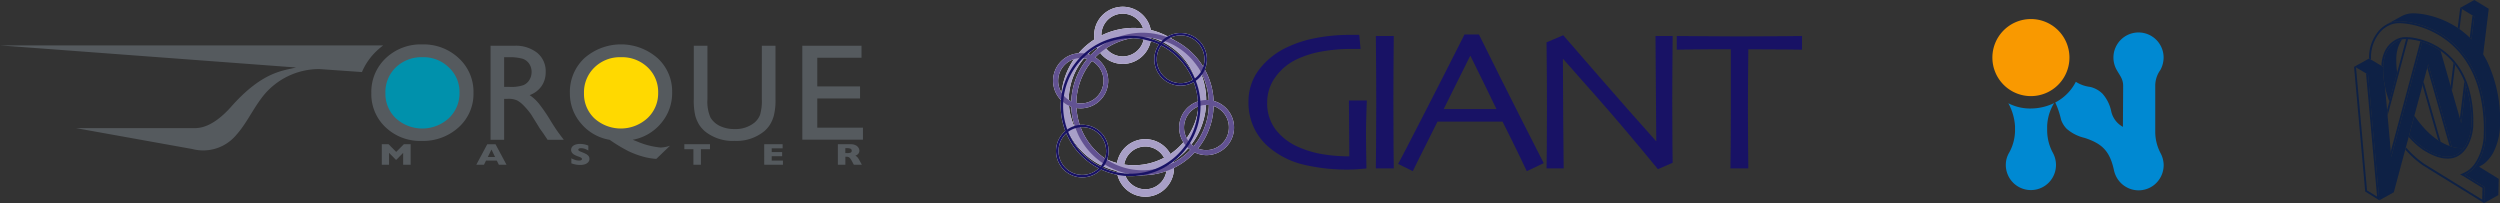 <svg id="组件_2_5" data-name="组件 2 – 5" xmlns="http://www.w3.org/2000/svg" width="393.999" height="32" viewBox="0 0 393.999 32">
  <rect x="0" y="0" width="393.999" height="32" fill="#333333" stroke="none"/>
  <g id="组_213" data-name="组 213" transform="translate(6010.575 15965.345)">
    <g id="组_206" data-name="组 206" transform="translate(-6010.575 -15958.345)">
      <path id="路径_651" data-name="路径 651" d="M78.887.092A8.083,8.083,0,0,1,84.66,2.267a7.177,7.177,0,0,1,2.313,5.454,7.076,7.076,0,0,1-2.335,5.433A8.326,8.326,0,0,1,78.769,15.3a7.878,7.878,0,0,1-5.645-2.143,7.151,7.151,0,0,1-2.25-5.391,7.289,7.289,0,0,1,2.272-5.5A7.968,7.968,0,0,1,78.887.092" transform="translate(-12.352 -0.092)" fill="#555a5e"/>
      <path id="路径_652" data-name="路径 652" d="M79.441,2.557A5.861,5.861,0,0,0,75.21,4.149a5.4,5.4,0,0,0-1.649,4.064,5.3,5.3,0,0,0,1.66,3.989,6.2,6.2,0,0,0,8.333-.032,5.388,5.388,0,0,0,1.681-4.043A5.246,5.246,0,0,0,83.554,4.17a5.693,5.693,0,0,0-4.113-1.613" transform="translate(-12.819 -0.542)" fill="#0091ac"/>
      <path id="路径_653" data-name="路径 653" d="M93.629,15.175V.352h3.75a5.424,5.424,0,0,1,3.6,1.114,3.722,3.722,0,0,1,1.339,3.014,3.841,3.841,0,0,1-.654,2.239A3.887,3.887,0,0,1,99.786,8.13,6.615,6.615,0,0,1,101.191,9.4a25.71,25.71,0,0,1,1.928,2.811q.78,1.263,1.253,1.9l.794,1.061h-2.551l-.652-.976c-.021-.035-.064-.1-.129-.181l-.417-.583-.666-1.082-.717-1.157a11.467,11.467,0,0,0-1.223-1.454,4.287,4.287,0,0,0-1-.775,3.29,3.29,0,0,0-1.49-.245H95.77v6.452ZM96.414,2.156H95.77V6.835h.815a6.033,6.033,0,0,0,2.226-.276,2.058,2.058,0,0,0,.944-.828,2.4,2.4,0,0,0,.343-1.273A2.226,2.226,0,0,0,99.723,3.2a2,2,0,0,0-1.061-.806,7.581,7.581,0,0,0-2.248-.234" transform="translate(-16.318 -0.141)" fill="#555a5e" fill-rule="evenodd"/>
      <path id="路径_654" data-name="路径 654" d="M124.544,16.062l-2.153,2.07a9.784,9.784,0,0,1-2.109-.362,13.807,13.807,0,0,1-2.228-.827,24.025,24.025,0,0,1-3.011-1.815,7.491,7.491,0,0,1-4.509-2.567,7.2,7.2,0,0,1-1.767-4.8,7.274,7.274,0,0,1,2.282-5.5,8.751,8.751,0,0,1,11.535-.011,7.117,7.117,0,0,1,2.3,5.423,7.3,7.3,0,0,1-1.736,4.829,7.562,7.562,0,0,1-4.488,2.62l.568.213a12.5,12.5,0,0,0,3.814,1.008,4.821,4.821,0,0,0,1.5-.286" transform="translate(-18.954 -0.092)" fill="#555a5e"/>
      <path id="路径_655" data-name="路径 655" d="M117.291,2.557a5.733,5.733,0,0,0-4.178,1.613,5.448,5.448,0,0,0-1.65,4.064,5.285,5.285,0,0,0,1.66,3.979,6.22,6.22,0,0,0,8.335-.043,5.328,5.328,0,0,0,1.693-4,5.339,5.339,0,0,0-1.661-4.021,5.822,5.822,0,0,0-4.2-1.592" transform="translate(-19.426 -0.542)" fill="#ffd900"/>
      <path id="路径_656" data-name="路径 656" d="M143.142.352h2.152V8.766a9.732,9.732,0,0,1-.257,2.579,5.415,5.415,0,0,1-.622,1.453,4.554,4.554,0,0,1-.9,1.03,6.919,6.919,0,0,1-4.65,1.517,6.99,6.99,0,0,1-4.692-1.507,5.017,5.017,0,0,1-.91-1.041,5.8,5.8,0,0,1-.611-1.422,10.66,10.66,0,0,1-.235-2.631V.352h2.153V8.766a6.175,6.175,0,0,0,.483,2.907,3.467,3.467,0,0,0,1.467,1.317,5.19,5.19,0,0,0,2.324.488,4.733,4.733,0,0,0,3.106-.987,3.066,3.066,0,0,0,.911-1.252,7.676,7.676,0,0,0,.279-2.473Z" transform="translate(-23.077 -0.141)" fill="#555a5e"/>
      <path id="路径_657" data-name="路径 657" d="M153.132.352h9.332V2.24h-6.974V6.76h6.74v1.9h-6.74v4.606h7.2v1.888h-9.556Z" transform="translate(-26.688 -0.141)" fill="#555a5e"/>
      <path id="路径_658" data-name="路径 658" d="M77.416,22.55H76.237V20.679l-1.064,1.084H75.08l-1.068-1.084V22.55H72.867V19.322h1.071l1.2,1.211,1.207-1.211h1.07Z" transform="translate(-12.698 -3.592)" fill="#555a5e"/>
      <path id="路径_659" data-name="路径 659" d="M95.666,22.551H94.458L94.14,21.9h-1.7l-.325.654H90.908l1.729-3.229h1.3Zm-1.8-1.216L93.3,20.156l-.58,1.179Z" transform="translate(-15.843 -3.592)" fill="#555a5e" fill-rule="evenodd"/>
      <path id="路径_660" data-name="路径 660" d="M111.9,21.6a.785.785,0,0,1-.189.524,1.171,1.171,0,0,1-.521.34,2.353,2.353,0,0,1-.771.115c-.082,0-.181,0-.3-.014a3.552,3.552,0,0,1-.471-.07,4.172,4.172,0,0,1-.605-.173v-.792a4.686,4.686,0,0,0,.581.252,1.844,1.844,0,0,0,.615.1.613.613,0,0,0,.388-.082.233.233,0,0,0,.091-.155.257.257,0,0,0-.152-.219,2.384,2.384,0,0,0-.443-.187,4.152,4.152,0,0,1-.566-.242,1.3,1.3,0,0,1-.4-.331.744.744,0,0,1-.152-.468.767.767,0,0,1,.155-.47,1.043,1.043,0,0,1,.473-.338,2.125,2.125,0,0,1,.779-.126,3.225,3.225,0,0,1,.6.053,2.948,2.948,0,0,1,.459.117,2.056,2.056,0,0,1,.249.1V20.3a3.414,3.414,0,0,0-.536-.254,1.771,1.771,0,0,0-.628-.111.564.564,0,0,0-.32.07.206.206,0,0,0-.1.173.2.2,0,0,0,.1.165,1.838,1.838,0,0,0,.353.17,7.319,7.319,0,0,1,.722.315,1.311,1.311,0,0,1,.424.323.67.67,0,0,1,.155.454" transform="translate(-18.997 -3.581)" fill="#555a5e"/>
      <path id="路径_661" data-name="路径 661" d="M134.658,20.107h-1.433V22.55h-1.178V20.107h-1.433v-.784h4.043Z" transform="translate(-22.763 -3.592)" fill="#555a5e"/>
      <path id="路径_662" data-name="路径 662" d="M148.812,22.55h-2.949V19.322h2.9v.648h-1.721v.591h1.642v.65h-1.642v.69h1.77Z" transform="translate(-25.421 -3.592)" fill="#555a5e"/>
      <path id="路径_663" data-name="路径 663" d="M163.695,22.551h-1.267l-.306-.573a2.287,2.287,0,0,0-.3-.46.623.623,0,0,0-.266-.186,1.075,1.075,0,0,0-.329-.042h-.132v1.26h-1.181V19.322h2.007a1.71,1.71,0,0,1,.8.163,1.064,1.064,0,0,1,.446.4.866.866,0,0,1,.138.443.723.723,0,0,1-.114.415.827.827,0,0,1-.241.245,2.526,2.526,0,0,1-.284.146,1.045,1.045,0,0,1,.309.217,2.465,2.465,0,0,1,.336.5Zm-1.6-2.209a.317.317,0,0,0-.178-.312,1.384,1.384,0,0,0-.578-.088h-.248v.778h.254a1.528,1.528,0,0,0,.589-.077.3.3,0,0,0,.161-.3" transform="translate(-27.867 -3.592)" fill="#555a5e" fill-rule="evenodd"/>
      <path id="路径_664" data-name="路径 664" d="M0,.282,46.648,3.763c-1.869.516-5.2.517-10.2,6.166-1.458,1.647-3.511,3.391-5.7,3.391H11.971l18.34,3.295a6.785,6.785,0,0,0,6.93-2.227c1.593-1.76,2.589-4.045,4.211-6.11a11.323,11.323,0,0,1,8.88-4.265l6.709.471a9.968,9.968,0,0,1,2.327-3.341A12.154,12.154,0,0,1,60.392.282Z" transform="translate(0 -0.128)" fill="#555a5e"/>
    </g>
    <g id="组_209" data-name="组 209" transform="translate(-5696.576 -15962.345)">
      <path id="路径_665" data-name="路径 665" d="M12.144,6.073a6.072,6.072,0,1,0-6.072,6.073,6.072,6.072,0,0,0,6.072-6.073" transform="translate(0 0)" fill="#f99900"/>
      <path id="路径_666" data-name="路径 666" d="M27.828,20.783A6.553,6.553,0,0,0,30.6,22.167c2.659.876,3.935,1.976,4.607,5.023a4,4,0,0,0,2.158,2.837,3.946,3.946,0,0,0,4.1-.379,4,4,0,0,0,1.591-3.207,4.134,4.134,0,0,0-.506-1.9,7.264,7.264,0,0,1-.823-3.228c0-1.836,0-7.343,0-7.343a4.233,4.233,0,0,1,.811-2.507,4.182,4.182,0,0,0,.509-1.986,3.954,3.954,0,1,0-7.405,1.958c.539.962,1.037,1.459,1.029,2.568l-.039,6.423a3.685,3.685,0,0,1-1.864-2.554,6,6,0,0,0-1.36-2.675,4.1,4.1,0,0,0-1.932-1.064,5.287,5.287,0,0,1-2.262-.809,7.5,7.5,0,0,1-3.244,3.26,13.34,13.34,0,0,1,.917,2.721,3.857,3.857,0,0,0,.934,1.48" transform="translate(-16.061 -3.435)" fill="#0089d2"/>
      <path id="路径_667" data-name="路径 667" d="M12.062,39.114l0-.778a7.518,7.518,0,0,1,1.1-3.65,8.461,8.461,0,0,1-3.669.859,7.475,7.475,0,0,1-3.545-.827,8.678,8.678,0,0,1,1.053,3.651l0,.779a7.359,7.359,0,0,1-.934,3.373A3.71,3.71,0,0,0,5.549,44.4a3.954,3.954,0,1,0,7.908.092,4.035,4.035,0,0,0-.49-1.962,7.425,7.425,0,0,1-.9-3.411" transform="translate(-3.432 -21.445)" fill="#0089d2"/>
    </g>
    <g id="组_208" data-name="组 208" transform="translate(-5639.576 -15965.345)">
      <path id="路径_668" data-name="路径 668" d="M16.427,22.325A4,4,0,0,1,16,22.31c-.1-.008-.2-.02-.3-.036a5.3,5.3,0,0,1-.708-.164c-.107-.034-.215-.069-.327-.109a9,9,0,0,1-.878-.376c-.029-.014-.058-.029-.087-.046-.181-.092-.369-.193-.559-.306-.092-.053-.185-.109-.282-.167l-.016-.01c-.055-.035-.11-.07-.165-.11a11.752,11.752,0,0,1-2.132-1.905c-.36-.4-.723-.846-1.077-1.329q-.189-.257-.375-.531l-.4,1.5-.224.826-.181.676c.063.076.128.15.193.221a11.752,11.752,0,0,0,2.132,1.905c.055.039.11.075.165.11.1.061.2.122.3.176.128.078.257.149.38.215.09.048.18.1.266.138a8.808,8.808,0,0,0,.88.376,5.707,5.707,0,0,0,.853.239c.042.01.084.017.124.023a.352.352,0,0,0,.057.01,3.981,3.981,0,0,0,.728.052,3.183,3.183,0,0,0,.66-.076,2.783,2.783,0,0,0,.368-.109c.055-.017.106-.038.156-.059a.9.9,0,0,0,.12-.058,1.821,1.821,0,0,0,.211-.11c.031-.017.063-.039.094-.059l0,0a.541.541,0,0,0,.064-.038,3.42,3.42,0,0,0,.561-.482c.022-.024.045-.049.066-.073a4.034,4.034,0,0,0,.268-.334l0-.007a3.24,3.24,0,0,1-.509.047" transform="translate(0.414 1.016)" fill="#0e2145"/>
      <path id="路径_669" data-name="路径 669" d="M20.365,26.834l-.909-.561-.011-.007c.045-.019.088-.038.131-.06l.395-.22a4.205,4.205,0,0,0,.421-.306,5.8,5.8,0,0,0,1.541-2.14,9.936,9.936,0,0,0,.673-2.226c.015-.078.028-.155.039-.229a7.5,7.5,0,0,0,.1-.981A21.662,21.662,0,0,0,20.767,9.757q-.313-.627-.664-1.188l.583-4.759.274-2.243.005-.194h0L19,.179,18.7,0,16.484,1.232l0,.028L18.7,2.6l0,.03-.438,3.573a13.278,13.278,0,0,0-2.163-1.8c-.09-.06-.181-.12-.272-.176a13.789,13.789,0,0,0-2.464-1.238l-.022-.01a13.426,13.426,0,0,0-1.529-.488c-.067-.019-.133-.037-.2-.05a11,11,0,0,0-2.455-.339c-.034,0-.067,0-.1,0-.154,0-.291.006-.41.017a3.75,3.75,0,0,0-1.235.347c-.091.041-.18.087-.27.136L7,2.682,4.92,3.838a4.087,4.087,0,0,1,1.141-.419,2.846,2.846,0,0,1,.348-.052,6.763,6.763,0,0,1,1.265.028c.3.03.636.076.994.142.3.056.622.127.953.214a14.306,14.306,0,0,1,1.478.479l.034-.02-.007.03a13.676,13.676,0,0,1,1.354.6c.11.057.222.116.334.177.258.14.518.292.775.457.236.147.47.307.7.477a13.136,13.136,0,0,1,1.463,1.231,13.627,13.627,0,0,1,2.071,2.563,15.973,15.973,0,0,1,1.684,3.674,20.681,20.681,0,0,1,.782,3.563,26.816,26.816,0,0,1,.223,3.094l.009.007-.007.282c0,.321,0,.648-.007.983,0,.11-.01.244-.025.394-.015.172-.04.367-.075.581-.013.092-.03.188-.048.288A8.683,8.683,0,0,1,19.009,26a5.1,5.1,0,0,1-.355.443c-.027.031-.058.065-.087.1a4.353,4.353,0,0,1-.74.634v.007l-.088.05-.4.223-.145.082.551.341,1.607.991.943.58.014-.006v.016L20.243,32l2.2-1.225.053-.029.06-2.558Z" transform="translate(0.246)" fill="#0e2145"/>
      <path id="路径_670" data-name="路径 670" d="M3.332,23.719l-.273-3.055-.245-2.735-.251-2.814-.339-3.767-.016-.188-.321-.19.033.373,0,.033.339,3.767.251,2.813.245,2.736.273,3.055L3.625,30.4,2.043,29.42,1.136,19.265.891,16.529.639,13.717l-.116-1.28-.18-2.024-.034-.374L.086,9.906,0,9.956l.223,2.508.116,1.28L.59,16.557l.245,2.735.919,10.292,0,.016L3.98,30.983Z" transform="translate(0 0.585)" fill="#0e2145"/>
      <path id="路径_671" data-name="路径 671" d="M15.152,10.125l.054-.439c-.086-.114-.174-.227-.264-.335l-.447,3.665.214.748.095-.772Z" transform="translate(0.726 0.552)" fill="#0e2145"/>
      <path id="路径_672" data-name="路径 672" d="M16.593,12.123l-.08.649-.534,4.376,0,.025-.095.772.212.743.186-1.5.543-4.447c-.072-.211-.149-.415-.229-.615" transform="translate(0.793 0.715)" fill="#0e2145"/>
      <path id="路径_673" data-name="路径 673" d="M14.855,22.562l-.949-3.324-.281-.989-.9-3.158L11.14,9.557l-.152.568.161.565,1.281,4.486.9,3.158.281.989.786,2.756.105.365.022.008c.111.041.219.075.327.109" transform="translate(0.55 0.563)" fill="#0e2145"/>
      <path id="路径_674" data-name="路径 674" d="M11.727,16.7l-.9-3.158-.231-.809-.162-.565-.152.568.254.892.9,3.158L12.758,21.4c.1.058.19.114.282.166l.1.055-.121-.421Z" transform="translate(0.514 0.717)" fill="#0e2145"/>
      <path id="路径_675" data-name="路径 675" d="M5.6,15.751l.28-1.043.25-.933.609-2.265.085-.322.651-2.417.712-2.648.081-.3c-.11-.006-.214-.012-.31-.014L7.187,8.692l-.651,2.415-.086.324-.608,2.263-.251.934-.279,1.043-.354,1.316,0,.007.079.876.228-.847Z" transform="translate(0.248 0.343)" fill="#0e2145"/>
      <path id="路径_676" data-name="路径 676" d="M10.4,6.216c-.078-.024-.153-.048-.23-.069l-.08.293-.113.42L9.248,9.585,8.416,12.68l-.609,2.266-.164.612-.678,2.518-.056.213-.176.654L6.3,20.571l-.213.8L5.739,22.64l-.228.846.078.877.4-1.5.382-1.42.214-.8.437-1.627.176-.655.057-.213.677-2.517.164-.613.609-2.265L9.54,9.666l.732-2.726.164-.606.027-.1c-.02-.006-.04-.014-.06-.019" transform="translate(0.276 0.363)" fill="#0e2145"/>
      <path id="路径_677" data-name="路径 677" d="M17.871,27.039l.089-.057a4.445,4.445,0,0,0,.74-.633c.029-.032.06-.065.087-.1a5.54,5.54,0,0,0,.356-.443,8.713,8.713,0,0,0,1.351-3.385c.018-.1.035-.2.048-.288.035-.214.06-.41.075-.581l.033-1.377c0-.1,0-.194,0-.289a26.78,26.78,0,0,0-.223-3.093,20.669,20.669,0,0,0-.783-3.564,15.929,15.929,0,0,0-1.684-3.674A13.62,13.62,0,0,0,15.887,7a12.909,12.909,0,0,0-1.462-1.229c-.234-.17-.467-.329-.7-.478q-.387-.248-.775-.456-.169-.092-.334-.178a13.786,13.786,0,0,0-1.353-.6.057.057,0,0,0-.027-.01,14.024,14.024,0,0,0-1.477-.478C9.423,3.476,9.1,3.4,8.8,3.348c-.358-.066-.693-.112-1-.142-.248-.025-.476-.039-.678-.043a4.731,4.731,0,0,0-.586.016,2.832,2.832,0,0,0-.349.052,4.1,4.1,0,0,0-1.14.42l-.045.026a4.716,4.716,0,0,0-1.051.8,6.444,6.444,0,0,0-1.7,4.555l.3.177.008-.349a6.04,6.04,0,0,1,1.6-4.166,4.462,4.462,0,0,1,.988-.75L5.2,3.918a3.778,3.778,0,0,1,1.052-.388H6.26a2.513,2.513,0,0,1,.311-.047,4.665,4.665,0,0,1,.55-.015c.2,0,.425.019.656.042.308.03.634.077.969.138.313.059.627.129.932.21a14.053,14.053,0,0,1,1.446.468l.049.019h0a13.518,13.518,0,0,1,1.3.581c.1.05.2.1.329.175.244.131.5.281.758.446.224.141.455.3.687.467a12.743,12.743,0,0,1,1.429,1.2A13.347,13.347,0,0,1,17.7,9.721a15.755,15.755,0,0,1,1.652,3.6,20.378,20.378,0,0,1,.771,3.512,26.5,26.5,0,0,1,.221,3.06c0,.092,0,.185,0,.279l-.033,1.363c-.015.165-.039.349-.07.554-.012.078-.027.161-.043.249l-.005.026a8.513,8.513,0,0,1-1.3,3.263,5.334,5.334,0,0,1-.336.419c-.025.028-.052.058-.082.089a4.111,4.111,0,0,1-.683.587c-.027.016-.055.035-.083.053l-.391.216c-.045.024-.091.044-.135.064l-.581.251.559.3.005,0,.543.336,1.608.991.806.5-.043,1.844-1.708-1.056-.641-.395-.293-.181L15.753,28.6l-.48-.3-.071-.041-1.663-1.027-1.188-.733-.8-.493-.609-.376A14.98,14.98,0,0,1,8.3,23.3l-.242-.268-.095.351a15.6,15.6,0,0,0,2.818,2.517l.613.378.8.493,1.187.733,1.664,1.026.075.046.478.293,1.69,1.043.294.18.639.395,2.152,1.33.005,0,.06-2.544-.014-.008-.942-.58-1.607-.992-.552-.34-.013-.007c.055-.024.106-.048.159-.075Z" transform="translate(0.114 0.188)" fill="#0e2145"/>
      <path id="路径_678" data-name="路径 678" d="M10.857,6.448l-.012,0c-.139-.053-.275-.1-.412-.146.137.046.273.093.412.146l.012,0" transform="translate(0.523 0.371)" fill="#0e2145"/>
      <path id="路径_679" data-name="路径 679" d="M6.389,6.17a3.281,3.281,0,0,1,.5-.217,3.281,3.281,0,0,0-.5.217l-.034.02c-.068.037-.137.078-.2.123.067-.044.135-.086.2-.123Z" transform="translate(0.307 0.351)" fill="#0e2145"/>
      <path id="路径_680" data-name="路径 680" d="M17.036,21.159a7.368,7.368,0,0,0,.374-1.1q.032-.129.06-.251-.028.122-.06.251a7.368,7.368,0,0,1-.374,1.1" transform="translate(0.851 1.168)" fill="#0e2145"/>
      <path id="路径_681" data-name="路径 681" d="M17.584,19.015c.009-.113.016-.212.018-.293.006-.253.007-.5.006-.746q0,.365-.006.746c0,.082-.008.18-.018.293" transform="translate(0.879 1.06)" fill="#0e2145"/>
      <path id="路径_682" data-name="路径 682" d="M17.032,13.513a15.7,15.7,0,0,1,.373,1.745,15.7,15.7,0,0,0-.373-1.745" transform="translate(0.851 0.796)" fill="#0e2145"/>
      <path id="路径_683" data-name="路径 683" d="M7.227,5.857H7.218a2.827,2.827,0,0,0-.368.1,2.827,2.827,0,0,1,.368-.1h.009" transform="translate(0.343 0.346)" fill="#0e2145"/>
      <path id="路径_684" data-name="路径 684" d="M5.783,6.579c-.065.057-.13.118-.193.181-.014.013-.027.028-.041.041.014-.014.027-.029.041-.041.063-.064.128-.124.193-.181" transform="translate(0.278 0.388)" fill="#0e2145"/>
      <path id="路径_685" data-name="路径 685" d="M17.044,21.084c-.033.074-.064.149-.1.222-.02.043-.042.086-.064.128.022-.042.044-.085.065-.128.035-.073.066-.148.1-.222" transform="translate(0.845 1.244)" fill="#0e2145"/>
      <path id="路径_686" data-name="路径 686" d="M12.511,7.266c-.146-.09-.293-.178-.439-.256-.076-.039-.147-.079-.219-.115.072.036.144.076.219.115.146.078.293.166.439.256" transform="translate(0.592 0.407)" fill="#0e2145"/>
      <path id="路径_687" data-name="路径 687" d="M17.613,17.888c0-.028,0-.056,0-.084a20.286,20.286,0,0,0-.14-2.047,20.286,20.286,0,0,1,.14,2.047c0,.028,0,.056,0,.084" transform="translate(0.875 0.929)" fill="#0e2145"/>
      <path id="路径_688" data-name="路径 688" d="M17.562,19.169c.008-.074.017-.143.022-.209v0c-.005.066-.014.134-.022.209" transform="translate(0.88 1.119)" fill="#0e2145"/>
      <path id="路径_689" data-name="路径 689" d="M17.449,19.834c.018-.082.034-.161.048-.239s.025-.148.036-.218c-.01.07-.023.142-.036.218s-.03.158-.048.239" transform="translate(0.874 1.143)" fill="#0e2145"/>
      <path id="路径_690" data-name="路径 690" d="M16.777,12.7h0c.038.107.074.214.109.323-.036-.109-.071-.216-.109-.323" transform="translate(0.839 0.75)" fill="#0e2145"/>
      <path id="路径_691" data-name="路径 691" d="M11.868,6.9c-.01-.007-.025-.012-.037-.019-.085-.043-.169-.086-.255-.127.086.041.17.084.255.127.012.007.026.012.037.019" transform="translate(0.578 0.399)" fill="#0e2145"/>
      <path id="路径_692" data-name="路径 692" d="M10.445,6.3c-.072-.024-.146-.05-.217-.072.071.022.145.048.217.072" transform="translate(0.511 0.367)" fill="#0e2145"/>
      <path id="路径_693" data-name="路径 693" d="M10.861,6.448c.247.1.5.2.753.326-.254-.122-.506-.231-.753-.326l-.014,0-.01,0,.01,0,.014,0" transform="translate(0.542 0.381)" fill="#0e2145"/>
      <path id="路径_694" data-name="路径 694" d="M7.351,5.857H7.342a2.827,2.827,0,0,0-.368.1,3.178,3.178,0,0,0-.5.217L6.445,6.2c-.068.038-.137.078-.2.123a3.675,3.675,0,0,0-.4.3c-.065.057-.129.118-.193.181-.014.013-.027.028-.041.041-.067.07-.133.144-.2.221a4.131,4.131,0,0,0-.646,1.1,5.317,5.317,0,0,0-.322,1.211v0c-.015.1-.026.2-.037.3-.007.072-.014.145-.02.218s-.009.154-.013.233a.189.189,0,0,0,0,.049c0,.023,0,.048,0,.071v.024c0,.053,0,.1,0,.158a13.283,13.283,0,0,0,.1,1.757c0,.037.006.077.013.113.028.211.059.417.1.624.023.143.051.283.082.421a15.06,15.06,0,0,0,.681,2.32l.28-1.044.25-.933.609-2.264.086-.323c-.008-.054-.016-.109-.023-.163-.006-.036-.011-.077-.014-.113a13.385,13.385,0,0,1-.1-1.7c0-.078,0-.158,0-.237a5.935,5.935,0,0,1,.4-2.081,4.385,4.385,0,0,1,.386-.75l0,0c.044-.069.091-.136.14-.2H7.351" transform="translate(0.218 0.346)" fill="#0e2145"/>
      <path id="路径_695" data-name="路径 695" d="M18.484,18.668c0-.072,0-.147,0-.219,0-.028,0-.056,0-.084-.014-.721-.062-1.4-.139-2.047q-.039-.321-.088-.631a15.73,15.73,0,0,0-.373-1.744q-.076-.273-.159-.534c-.036-.11-.071-.216-.109-.324l-.543,4.448-.186,1.5-.554-1.942L15.216,13.2,13.631,7.65c-.128-.089-.256-.173-.384-.255L13.1,7.3c-.146-.09-.294-.178-.439-.255-.076-.04-.146-.08-.219-.116-.011-.006-.024-.012-.035-.019q-.128-.065-.255-.127c-.255-.122-.507-.23-.753-.325l-.014-.005-.012,0-.011,0c-.139-.053-.275-.1-.411-.146-.074-.025-.147-.05-.218-.072l-.026.1-.165.606L9.813,9.661,8.98,12.755l-.609,2.266-.164.612L7.53,18.151l-.057.214-.176.654L6.86,20.646l-.214.8-.382,1.42-.4,1.5L5.7,22.512l-.245-2.736-.013-.144L5.2,16.971v-.007l-.326-3.636c-.032-.139-.059-.279-.082-.421-.041-.206-.071-.413-.1-.624-.006-.036-.009-.077-.013-.113a13.283,13.283,0,0,1-.1-1.757c0-.053,0-.1,0-.158v-.025c0-.022,0-.047,0-.07l-.124-.073-.155-.091L2.369,8.851v0L2,9.058.081,10.123,2.2,11.378l.016.187.338,3.768.252,2.813.245,2.736.273,3.055L3.976,31.2h0l.053-.028,2.232-1.239.074-.273,1.556-5.793.18-.671.417-1.547L8.7,20.87l.182-.676L9.1,19.37l.4-1.5.506-1.882.609-2.266.171-.64.9-3.329,1.58,5.534.9,3.159.281.988.949,3.324a5.3,5.3,0,0,0,.708.164c.1.016.2.028.3.036a4,4,0,0,0,.432.015,3.119,3.119,0,0,0,.509-.047,5.111,5.111,0,0,0,.374-.616c.022-.041.044-.084.065-.127.035-.073.066-.148.1-.222a7.215,7.215,0,0,0,.373-1.1c.023-.085.043-.168.061-.25s.034-.162.047-.239.026-.148.037-.218.024-.159.035-.232.017-.144.023-.209v0c.009-.113.016-.212.018-.293.006-.253.007-.5.006-.746" transform="translate(0.003 0.368)" fill="#0e2145"/>
      <path id="路径_696" data-name="路径 696" d="M18.585,18.707v-.264c0-.016,0-.032,0-.048a17.813,17.813,0,0,0-.773-5.041c-.044-.132-.078-.235-.111-.328A12.1,12.1,0,0,0,16.5,10.5a10.725,10.725,0,0,0-1.611-2A10.546,10.546,0,0,0,13.6,7.44c-.118-.082-.246-.166-.394-.262-.213-.137-.417-.257-.6-.358l-.064-.034c-.051-.029-.1-.056-.155-.082l-.024-.014h0l-.012-.006a10.89,10.89,0,0,0-1.03-.464l-.021-.007a.42.42,0,0,0-.045-.016c-.2-.077-.411-.149-.618-.215-.02-.006-.044-.015-.071-.022-.161-.052-.316-.094-.434-.125-.245-.066-.5-.122-.746-.167s-.521-.086-.771-.111l-.041,0H8.537c-.18-.015-.355-.024-.528-.029h0c-.125,0-.248,0-.363.011H7.627l-.039,0a2.228,2.228,0,0,0-.256.037.356.356,0,0,0-.05.008,3.443,3.443,0,0,0-.933.346l0,0h0l-.03.018A3.921,3.921,0,0,0,5.45,6.6c-.08.078-.159.165-.26.286A4.484,4.484,0,0,0,4.5,8.074a5.641,5.641,0,0,0-.34,1.281l0,.017c-.016.1-.029.208-.04.315l-.008.348.155.091.124.073a.152.152,0,0,1,0-.049c.005-.156.017-.3.033-.45.011-.1.022-.2.037-.3v0a5.333,5.333,0,0,1,.321-1.211,4.178,4.178,0,0,1,.647-1.1c.065-.077.131-.15.2-.221.014-.013.027-.029.04-.041.064-.064.129-.124.194-.181a3.709,3.709,0,0,1,.4-.3c.067-.044.135-.085.2-.123l.034-.02a3.282,3.282,0,0,1,.862-.318h.017a1.913,1.913,0,0,1,.247-.038c.016,0,.032,0,.047,0,.1-.006.213-.011.34-.01.15,0,.32.013.508.029.019,0,.04,0,.06.005.228.023.482.059.752.108.228.042.47.1.721.162.141.037.284.077.427.124a.435.435,0,0,1,.06.019c.071.022.145.047.217.071.135.047.273.094.412.147l.011,0,.012,0L11.2,6.5c.247.1.5.2.754.326.084.04.169.083.254.127a.376.376,0,0,1,.036.018c.074.036.144.076.219.116.146.077.292.165.439.255.048.031.1.059.146.091q.191.122.383.255a9.951,9.951,0,0,1,1.254,1.037,10.3,10.3,0,0,1,1.565,1.939,11.748,11.748,0,0,1,1.164,2.46c.038.107.074.214.109.323q.083.261.159.534a15.729,15.729,0,0,1,.373,1.744c.033.206.061.417.088.631a20.3,20.3,0,0,1,.139,2.047c0,.028,0,.057,0,.084,0,.072,0,.147,0,.219,0,.245,0,.492-.006.746,0,.083-.008.18-.018.293v0c-.006.066-.014.136-.024.21s-.021.151-.034.232-.024.142-.037.219-.029.157-.047.238-.039.165-.06.251a7.251,7.251,0,0,1-.374,1.1c-.033.075-.064.149-.1.222-.02.043-.043.086-.064.128a5.43,5.43,0,0,1-.374.616l0,.006a3.688,3.688,0,0,1-.268.335c-.021.024-.044.049-.067.073a3.322,3.322,0,0,1-.56.481.545.545,0,0,1-.064.039l0,0c-.032.02-.063.041-.095.059a1.992,1.992,0,0,1-.211.109.9.9,0,0,1-.12.058c-.05.021-.1.043-.156.06a3.142,3.142,0,0,1-.368.108,3.192,3.192,0,0,1-.66.076c-.057,0-.116,0-.174,0a4.148,4.148,0,0,1-.554-.051c-.017,0-.038-.005-.056-.011a1.1,1.1,0,0,1-.124-.023,5.583,5.583,0,0,1-.853-.239,8.568,8.568,0,0,1-.88-.376c-.086-.042-.174-.09-.266-.137-.124-.067-.252-.138-.38-.215-.1-.054-.2-.115-.3-.176-.056-.036-.111-.071-.166-.11a11.763,11.763,0,0,1-2.132-1.906c-.065-.071-.131-.145-.194-.221l-.095.353.243.267a11.626,11.626,0,0,0,2.007,1.759c.061.043.119.08.175.115l0,0,0,0,.057.034c.08.049.163.1.246.144.147.09.292.168.392.221l.067.035c.069.037.137.073.206.107a9.062,9.062,0,0,0,.908.388,5.944,5.944,0,0,0,.893.251c.043.01.086.018.13.024l.066.013a4.754,4.754,0,0,0,.593.055c.063,0,.127,0,.187,0A3.494,3.494,0,0,0,15.3,24.6a2.986,2.986,0,0,0,.4-.118c.064-.02.123-.044.173-.066a1.381,1.381,0,0,0,.14-.067,2.3,2.3,0,0,0,.226-.12l.029-.016.217-.142a3.769,3.769,0,0,0,.544-.478c.025-.026.05-.053.074-.08a4.209,4.209,0,0,0,.276-.342h0l.006-.008.013-.019a5.532,5.532,0,0,0,.462-.784,7.317,7.317,0,0,0,.492-1.379c.044-.166.082-.339.113-.516l.01-.057c.009-.057.019-.112.026-.163.027-.166.047-.322.061-.466s.017-.234.019-.316c.005-.23.008-.477.006-.754" transform="translate(0.206 0.326)" fill="#0e2145"/>
      <path id="路径_697" data-name="路径 697" d="M15.9,4.025l.286-2.333.042-.331-.285-.172-.343,2.8-.042.348c.095.062.188.127.281.193l.042-.342Z" transform="translate(0.779 0.071)" fill="#0e2145"/>
      <path id="路径_698" data-name="路径 698" d="M17.793,2.3l-.041.331L17.41,5.422l-.046.376c.091.089.183.179.272.272L18.074,2.5l0-.03Z" transform="translate(0.868 0.137)" fill="#0e2145"/>
    </g>
    <g id="组_207" data-name="组 207" transform="translate(-5844.576 -15964.344)">
      <path id="路径_699" data-name="路径 699" d="M13.859,29.311a11.434,11.434,0,1,1,9.306-4.824,11.393,11.393,0,0,1-9.306,4.824m-10.1-9.718A10.252,10.252,0,1,0,12.145,7.724,10.264,10.264,0,0,0,3.759,19.593" transform="translate(-1.17 -3.042)" fill="#fff"/>
      <path id="路径_700" data-name="路径 700" d="M23.536,48.839a4.537,4.537,0,0,1-.747-9.007,4.535,4.535,0,0,1,4.447,7.1,4.482,4.482,0,0,1-2.93,1.846,4.541,4.541,0,0,1-.77.066m.014-7.916a3.3,3.3,0,0,0-.567.048,3.377,3.377,0,0,0-2.754,3.9h0a3.369,3.369,0,1,0,3.321-3.948" transform="translate(-9.05 -18.838)" fill="#fff"/>
      <path id="路径_701" data-name="路径 701" d="M16.769,9.073A4.523,4.523,0,0,1,12.327,5.3h0a4.505,4.505,0,1,1,4.442,3.775M13.462,5.1a3.369,3.369,0,1,0,2.755-3.9,3.362,3.362,0,0,0-2.755,3.9" transform="translate(-5.831 0)" fill="#fff"/>
      <path id="路径_702" data-name="路径 702" d="M16.68,30.305a11.228,11.228,0,1,1,4.671-1.032,11.176,11.176,0,0,1-4.671,1.032m.006-21.74a10.487,10.487,0,0,0-3.643,20.309A10.429,10.429,0,0,0,26.465,22.69,10.5,10.5,0,0,0,20.3,9.219a10.353,10.353,0,0,0-3.618-.654" transform="translate(-2.596 -3.692)" fill="#fff"/>
      <path id="路径_703" data-name="路径 703" d="M42.147,36.735a4.288,4.288,0,0,1-1.5-.271h0a4.354,4.354,0,0,1-2.552-5.583,4.323,4.323,0,0,1,5.562-2.564,4.346,4.346,0,0,1-1.509,8.417m-1.233-.994a3.572,3.572,0,0,0,2.476-6.7,3.555,3.555,0,0,0-4.575,2.108,3.582,3.582,0,0,0,2.1,4.593" transform="translate(-17.991 -13.285)" fill="#fff"/>
      <path id="路径_704" data-name="路径 704" d="M4.324,22.715a4.346,4.346,0,1,1,3.938-6.156,4.344,4.344,0,0,1-3.938,6.156m-1.231-.993a3.575,3.575,0,1,0-2-1.859,3.56,3.56,0,0,0,2,1.859" transform="translate(0 -6.644)" fill="#fff"/>
      <path id="路径_705" data-name="路径 705" d="M13.254,30.937c-.136,0-.272,0-.408-.008a11.067,11.067,0,0,1-7.1-19.149,10.99,10.99,0,0,1,15.573.567,11.1,11.1,0,0,1-.567,15.628,10.914,10.914,0,0,1-7.494,2.962M13.236,9.2a10.682,10.682,0,0,0-7.78,17.944,10.608,10.608,0,0,0,15.03.546,10.718,10.718,0,0,0,.547-15.084,10.548,10.548,0,0,0-7.4-3.4c-.132,0-.263-.007-.394-.007" transform="translate(-1.059 -4.176)" fill="#fff"/>
      <path id="路径_706" data-name="路径 706" d="M34.51,16.279a4.121,4.121,0,0,1-3.031-1.322,4.143,4.143,0,1,1,5.846.212,4.108,4.108,0,0,1-2.815,1.109m0-7.912a3.729,3.729,0,0,0-2.552,1,3.76,3.76,0,1,0,5.3.194,3.743,3.743,0,0,0-2.75-1.2" transform="translate(-14.447 -3.781)" fill="#fff"/>
      <path id="路径_707" data-name="路径 707" d="M4.978,43.752l-.154,0a4.1,4.1,0,0,1-2.879-1.32A4.142,4.142,0,1,1,8,36.775a4.149,4.149,0,0,1-3.023,6.977M4.97,35.839a3.73,3.73,0,0,0-2.552,1,3.784,3.784,0,0,0-.191,5.323A3.758,3.758,0,1,0,4.97,35.839" transform="translate(-0.4 -16.795)" fill="#fff"/>
      <path id="路径_708" data-name="路径 708" d="M77.315,18.873q-.043,1.117-.084,2.61c-.027.995-.04,1.818-.04,2.467q0,1.565.031,3.492t.03,2.142c-.1.016-.448.052-1.035.1s-1.15.082-1.7.082a29.642,29.642,0,0,1-7.234-.794A13.128,13.128,0,0,1,61.837,26.2a9.045,9.045,0,0,1-2.3-3.012,9.319,9.319,0,0,1-.871-4.1,8.278,8.278,0,0,1,1.66-5.067,11.851,11.851,0,0,1,4.573-3.6,18.546,18.546,0,0,1,4.5-1.41,28.444,28.444,0,0,1,5.259-.474h1.465l.206,2.215H75.007a26.591,26.591,0,0,0-4.821.406,15.393,15.393,0,0,0-3.822,1.189,8.671,8.671,0,0,0-3.486,2.887,6.7,6.7,0,0,0-1.265,3.89,6.878,6.878,0,0,0,1.317,4.317,9.013,9.013,0,0,0,3.405,2.679,15.6,15.6,0,0,0,3.937,1.211,25.554,25.554,0,0,0,4.282.349c0-.165,0-.976-.013-2.426s-.026-3.577-.049-6.377Z" transform="translate(-27.904 -4.042)" fill="#181265"/>
      <path id="路径_709" data-name="路径 709" d="M126.579,28.7l-2.665,1.261q-.07-.169-1.1-2.308t-2.721-5.508H109.84q-1.816,3.614-2.8,5.6t-1.09,2.215l-2.313-1.139q.451-.807,3.7-7.124T114.1,8.414h2.272q3.437,6.963,6.752,13.489t3.458,6.793m-9.392-12.525q-1.024-2.083-2.147-4.361l-.07.021q-.879,1.719-2.11,4.233t-2.039,4.105h8.306q-.916-1.91-1.94-4" transform="translate(-49.292 -3.985)" fill="#181265"/>
      <path id="路径_710" data-name="路径 710" d="M99.756,29.748H96.934q.011-.935.036-3.334T97,19.527q0-1.775-.014-4.659t-.047-5.986h2.822q-.027,2.229-.042,5.183c-.013,1.97-.018,3.574-.018,4.822q0,4.737.024,7.333t.037,3.528" transform="translate(-46.103 -4.207)" fill="#181265"/>
      <path id="路径_711" data-name="路径 711" d="M168.121,8.773q-.027,2.45-.044,5.6t-.017,4.542q0,4.434.029,7.047t.031,2.785l-2.32,1.013q-5.2-6.35-9.715-11.465l-5.223-5.909-.037.016q0,4.165.055,10.234t.068,7h-2.7q.014-.387.037-2.772t.026-6.631q0-1.7-.012-4.508t-.051-5.956l2.63-1.119q.311.355,5.273,6.071t9.357,10.618l.034-.017q0-2.406-.061-8.1t-.06-8.448Z" transform="translate(-70.511 -4.098)" fill="#181265"/>
      <path id="路径_712" data-name="路径 712" d="M207.114,11.036c-.184,0-.955-.008-2.308-.03s-3.407-.031-6.155-.031q-.03,3.211-.047,4.87t-.016,4.524q0,2.756.025,5.6c.016,1.894.026,3.155.038,3.779H195.83q.024-.936.044-3.835t.02-5.67V10.975q-3.7-.015-6,.022c-1.535.028-2.376.039-2.526.039V8.882q1.773,0,4.321.03t5.424.033q4.175,0,6.975-.033c1.868-.018,2.879-.03,3.027-.03Z" transform="translate(-89.114 -4.207)" fill="#181265"/>
      <path id="路径_713" data-name="路径 713" d="M13.859,29.311a11.434,11.434,0,1,1,9.306-4.824,11.393,11.393,0,0,1-9.306,4.824m-10.1-9.718A10.252,10.252,0,1,0,12.145,7.724,10.264,10.264,0,0,0,3.759,19.593" transform="translate(-1.17 -3.042)" fill="#a89fc7"/>
      <path id="路径_714" data-name="路径 714" d="M23.536,48.839a4.537,4.537,0,0,1-.747-9.007,4.535,4.535,0,0,1,4.447,7.1,4.482,4.482,0,0,1-2.93,1.846,4.541,4.541,0,0,1-.77.066m.014-7.916a3.3,3.3,0,0,0-.567.048,3.377,3.377,0,0,0-2.754,3.9h0a3.369,3.369,0,1,0,3.321-3.948" transform="translate(-9.05 -18.838)" fill="#a89fc7"/>
      <path id="路径_715" data-name="路径 715" d="M16.769,9.073A4.523,4.523,0,0,1,12.327,5.3h0a4.505,4.505,0,1,1,4.442,3.775M13.462,5.1a3.369,3.369,0,1,0,2.755-3.9,3.362,3.362,0,0,0-2.755,3.9" transform="translate(-5.831 0)" fill="#a89fc7"/>
      <path id="路径_716" data-name="路径 716" d="M16.68,30.305a11.228,11.228,0,1,1,4.671-1.032,11.176,11.176,0,0,1-4.671,1.032m.006-21.74a10.487,10.487,0,0,0-3.643,20.309A10.429,10.429,0,0,0,26.465,22.69,10.5,10.5,0,0,0,20.3,9.219a10.353,10.353,0,0,0-3.618-.654" transform="translate(-2.596 -3.692)" fill="#625292"/>
      <path id="路径_717" data-name="路径 717" d="M42.147,36.735a4.288,4.288,0,0,1-1.5-.271h0a4.354,4.354,0,0,1-2.552-5.583,4.323,4.323,0,0,1,5.562-2.564,4.346,4.346,0,0,1-1.509,8.417m-1.233-.994a3.572,3.572,0,0,0,2.476-6.7,3.555,3.555,0,0,0-4.575,2.108,3.582,3.582,0,0,0,2.1,4.593" transform="translate(-17.991 -13.285)" fill="#625292"/>
      <path id="路径_718" data-name="路径 718" d="M4.324,22.715a4.346,4.346,0,1,1,3.938-6.156,4.344,4.344,0,0,1-3.938,6.156m-1.231-.993a3.575,3.575,0,1,0-2-1.859,3.56,3.56,0,0,0,2,1.859" transform="translate(0 -6.644)" fill="#625292"/>
      <path id="路径_719" data-name="路径 719" d="M13.254,30.937c-.136,0-.272,0-.408-.008a11.067,11.067,0,0,1-7.1-19.149,10.99,10.99,0,0,1,15.573.567,11.1,11.1,0,0,1-.567,15.628,10.914,10.914,0,0,1-7.494,2.962M13.236,9.2a10.682,10.682,0,0,0-7.78,17.944,10.608,10.608,0,0,0,15.03.546,10.718,10.718,0,0,0,.547-15.084,10.548,10.548,0,0,0-7.4-3.4c-.132,0-.263-.007-.394-.007" transform="translate(-1.059 -4.176)" fill="#181265"/>
      <path id="路径_720" data-name="路径 720" d="M34.51,16.279a4.121,4.121,0,0,1-3.031-1.322,4.143,4.143,0,1,1,5.846.212,4.108,4.108,0,0,1-2.815,1.109m0-7.912a3.729,3.729,0,0,0-2.552,1,3.76,3.76,0,1,0,5.3.194,3.743,3.743,0,0,0-2.75-1.2" transform="translate(-14.447 -3.781)" fill="#181265"/>
      <path id="路径_721" data-name="路径 721" d="M4.978,43.752l-.154,0a4.1,4.1,0,0,1-2.879-1.32A4.142,4.142,0,1,1,8,36.775a4.149,4.149,0,0,1-3.023,6.977M4.97,35.839a3.73,3.73,0,0,0-2.552,1,3.784,3.784,0,0,0-.191,5.323A3.758,3.758,0,1,0,4.97,35.839" transform="translate(-0.4 -16.795)" fill="#181265"/>
    </g>
  </g>
</svg>
